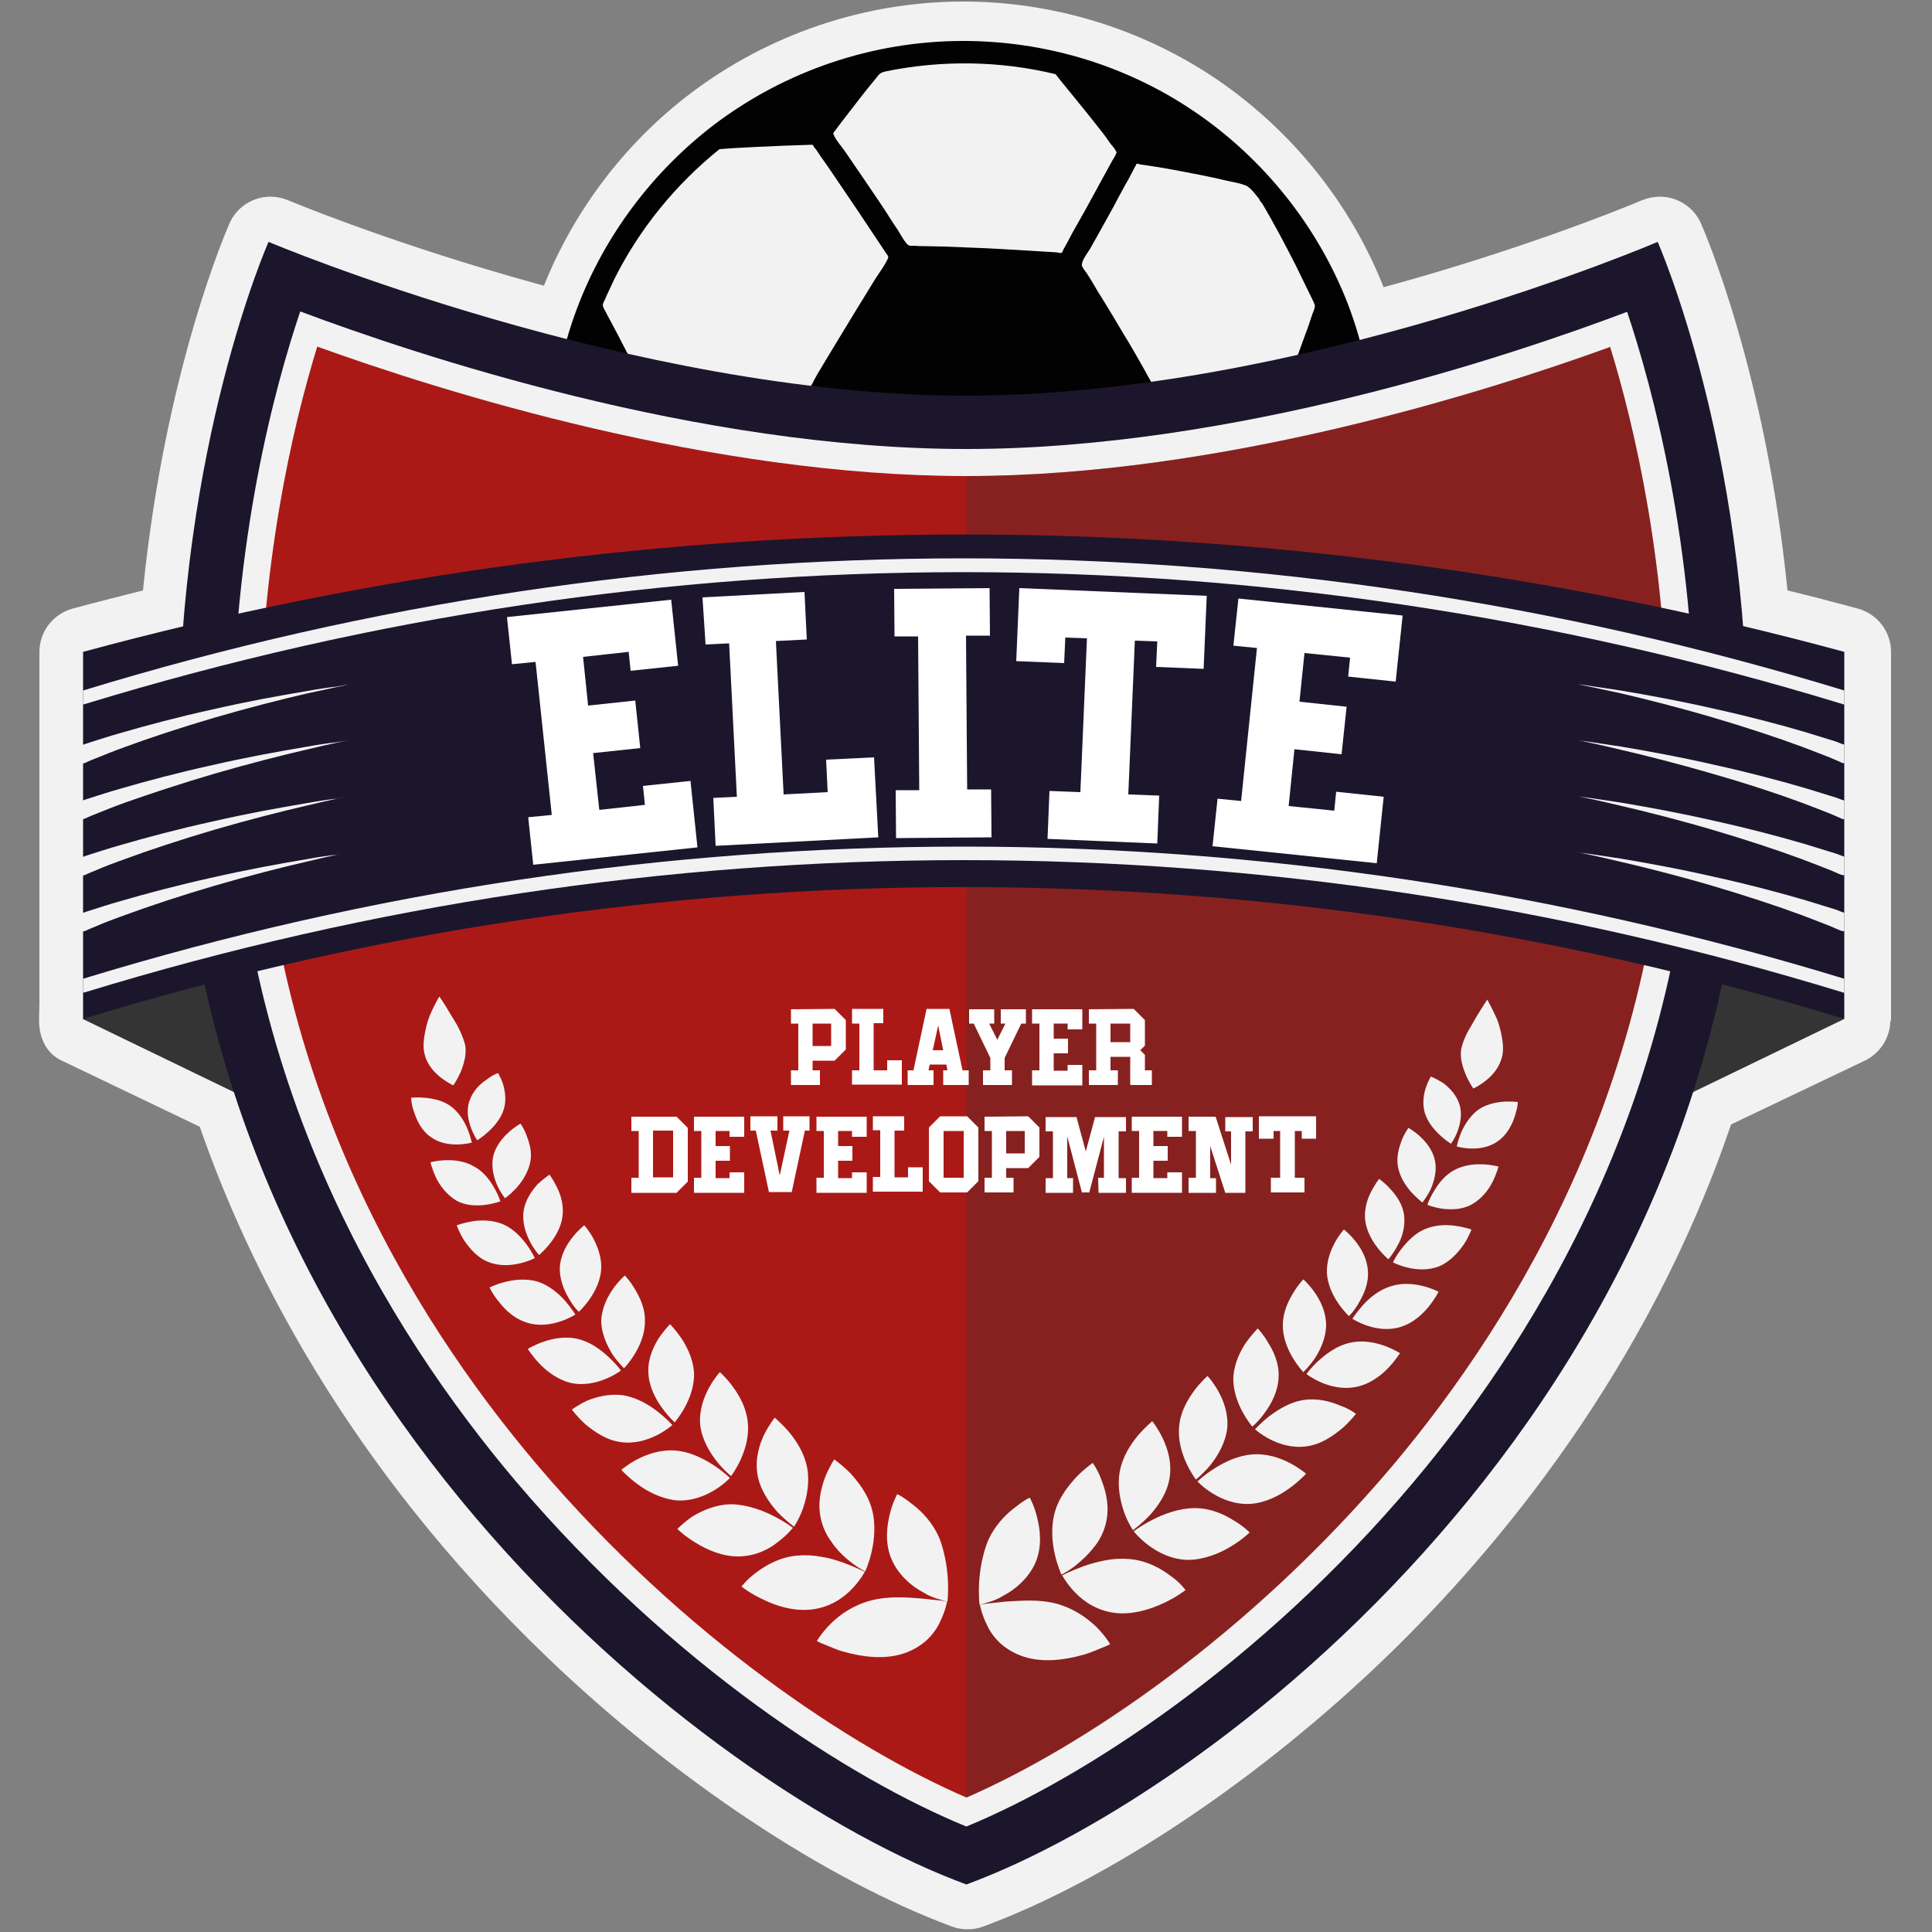 <?xml version="1.0" encoding="utf-8"?>
<!-- Generator: Adobe Illustrator 26.0.3, SVG Export Plug-In . SVG Version: 6.00 Build 0)  -->
<svg version="1.1" id="Layer_1" xmlns="http://www.w3.org/2000/svg" xmlns:xlink="http://www.w3.org/1999/xlink" x="0px" y="0px"
	 viewBox="0 0 500 500" style="enable-background:new 0 0 500 500;" xml:space="preserve">
<rect x="0" y="0" width="500" height="500" fill="#808080" stroke="none"/>
<style type="text/css">
	.st0{fill:#F2F2F2;}
	.st1{fill:#020203;}
	.st2{fill:#343434;}
	.st3{fill:#1C162C;}
	.st4{fill:#AB1917;}
	.st5{opacity:0.3;}
	.st6{fill:#FFFFFF;}
</style>
<g>
	<g id="BG_4_">
		<g>
			<path class="st0" d="M489.4,263.6v-94.9c0-5.2-3.5-9.8-8.6-11.2c-5.9-1.6-12-3.2-18.2-4.7c-5.7-56.9-21.7-93.4-22.4-95
				c-1.9-4.3-6.2-6.9-10.6-6.9c-1.5,0-3.1,0.3-4.6,0.9c-0.9,0.4-91.7,38.9-174.5,38.9c-83,0-175.1-38.5-176-38.9
				c-1.5-0.6-3-0.9-4.5-0.9c-4.5,0-8.7,2.6-10.6,6.9c-0.7,1.6-16.7,38.1-22.4,95c-6.2,1.6-12.3,3.1-18.2,4.7
				c-5.1,1.4-8.6,6-8.6,11.2v90.6c0,1.5-0.1,3.2-0.1,5c0.1,4.3,1.8,8.2,5.7,10.1l35.9,17.2c12.5,36,38,87.5,89.8,137.2
				c33,31.7,72.2,57.7,104.9,69.8c1.3,0.5,2.7,0.7,4,0.7c1.4,0,2.7-0.2,4-0.7c32.6-12,71.7-38.2,104.6-70
				c28.9-28,67.5-74.4,89-137.6l34.6-16.5c3.9-1.9,6.5-5.8,6.6-10.1C489.4,264.1,489.4,263.9,489.4,263.6z"/>
		</g>
		<g>
			<path class="st0" d="M363.8,93.4c-1.3-6.3-3.1-12.5-5.5-18.5c1.3,3.4,2.8,7.1,0,0c-2.2-5.7-1.2-3,0,0
				c-8.6-22.1-24-41.2-43.6-54.5c-19.4-13.1-42.5-20.1-65.9-20c-25.2,0.1-49.9,8.5-70,23.7c-17.6,13.3-31.2,31.6-39,52.3
				c-8.9,23.7-9.8,50.2-2.5,74.4c6.8,22.6,20.4,42.8,38.8,57.6c17.5,14.1,38.9,22.9,61.3,25.1c23.8,2.4,48.1-2.6,69-14.3
				c20.2-11.4,36.9-28.7,47.3-49.4C365.6,146.4,369.1,119.1,363.8,93.4z"/>
		</g>
	</g>
	<g id="TEMPLATE_2_">
		<g>
			<g>
				<path class="st0" d="M353.8,95.5c-1.2-5.8-2.9-11.4-5-16.9c1.2,3.1,2.5,6.5,0,0c-2-5.2-1.1-2.8,0,0C341,58.5,326.9,41,309,28.9
					c-17.7-12-38.8-18.3-60.2-18.2c-23,0.1-45.5,7.7-63.9,21.6c-16,12.2-28.5,28.8-35.6,47.7c-8.1,21.6-8.9,45.8-2.3,67.9
					c6.2,20.6,18.7,39.1,35.4,52.6c16,12.8,35.5,20.9,55.9,22.9c21.7,2.2,43.9-2.3,62.9-13c18.4-10.4,33.6-26.2,43.2-45
					C355.4,143.9,358.6,119,353.8,95.5z"/>
			</g>
			<g>
				<path class="st1" d="M348.8,78.6C341,58.5,326.9,40.9,309,28.8c-17.7-12-38.8-18.3-60.2-18.2c-23,0.1-45.5,7.7-63.9,21.6
					c-16,12.2-28.5,28.8-35.6,47.7c-8.1,21.6-8.9,45.8-2.3,67.9c6.2,20.6,18.7,39.1,35.4,52.6c16,12.8,35.5,20.9,55.9,22.9
					c21.7,2.2,43.9-2.3,62.9-13c18.4-10.4,33.6-26.2,43.2-45c10.8-21.4,14-46.3,9.2-69.8C352.6,89.8,350.9,84.1,348.8,78.6
					C344.5,67.6,353.6,90.9,348.8,78.6z M268.7,216.3c-5.2,0.3-10.3,0.6-15.5,0.8c-5.4,0.2-11.1,0.9-16.5,0.2
					c-0.5-0.1-1.1-0.1-1.7-0.2c-0.7-0.2-0.8-0.5-1.2-1.1c-0.7-1.2-1.5-2.4-2.2-3.6c-1.5-2.4-2.9-4.8-4.4-7.1
					c-2.9-4.7-5.8-9.5-8.7-14.3c-1.3-2.2-3.2-4.6-4.2-7c-0.3-0.7-0.2-0.8,0.2-1.4c0.3-0.5,0.6-1.1,1-1.6c0.7-1.2,1.4-2.4,2.1-3.6
					c2.8-4.8,5.6-9.5,8.3-14.3c2.2-3.8,4.4-7.6,6.6-11.4c0.6-1,1.1-2,1.7-3c0.3-0.5,0.8-2,1.3-2.3s2.1,0,2.7,0c2.2,0,4.5,0,6.7,0
					c5.5,0,10.9,0,16.4,0c2.6,0,5.2,0,7.9,0c2.4,0,5-0.3,7.3,0c0.2,0,0.5-0.1,0.6,0c0.3,0.2,0.7,1.3,0.9,1.6c0.3,0.6,0.7,1.3,1,1.9
					c1.3,2.4,2.6,4.8,3.9,7.3c2.5,4.7,4.9,9.4,7.3,14.1c1.3,2.5,2.5,4.9,3.7,7.4c0.3,0.5,0.5,1.1,0.8,1.6c0.4,0.9,0.3,1.1-0.2,1.9
					c-0.7,1.3-1.4,2.5-2.1,3.8c-5.2,9.2-10.6,18.3-16.2,27.3c-0.4,0.7-0.7,1.2-1.4,1.5c-0.6,0.2-1.2,0.3-1.8,0.5
					C271.6,215.7,270.1,216,268.7,216.3C267.9,216.4,271,215.9,268.7,216.3z M153.7,133.3c4.1-7.8,8.3-15.5,12.7-23.2
					c0.4-0.6,0.9-2.3,1.5-2.6c0.6-0.3,2.4-0.1,3.1-0.1c2.2-0.1,4.4-0.2,6.7-0.2c4.4-0.2,8.9-0.3,13.3-0.4c4.2-0.1,8.4-0.2,12.6-0.2
					c1.1,0,2.1,0,3.2,0c0.4,0,0.8,0,1.2,0c0.9,0,0.9-0.1,1.5,0.5s1.1,1.8,1.5,2.6c0.6,1,1.1,2,1.7,2.9c4.3,7.4,8.6,14.8,12.9,22.3
					c1.1,1.9,2.2,3.7,3.2,5.6c0.5,0.8,1.1,1.7,1.5,2.6c0.4,1,0.3,0.2,0.1,0.9c-0.5,1.6-1.9,3.4-2.8,4.9c-4,6.9-8,13.8-12,20.8
					c-1,1.8-2.1,3.6-3.1,5.4c-0.5,0.9-1.1,1.9-1.6,2.8c-0.4,0.7-1,2.5-1.7,2.9c-0.6,0.4-2.4,0-3.1,0c-1,0-2,0-3,0
					c-2.1,0-4.3-0.1-6.4-0.1c-8.4-0.2-16.8-0.4-25.2-0.7c-0.8,0-1,0.1-1.5-0.5c-0.8-0.7-1.4-1.8-2-2.7c-1.3-1.8-2.6-3.6-3.7-5.5
					c-2.4-3.8-4.5-7.7-6.3-11.7c-1.9-4-3.4-8.2-4.7-12.4c-0.7-2.1-1.2-4.2-1.7-6.4c-0.1-0.4-0.4-1.2-0.4-1.6c0.1-0.6,0.7-1.4,1-2
					C152.4,135.8,153.1,134.5,153.7,133.3z M326.2,51.9c3.3,5.5,6.3,11.2,9.2,16.9c1.4,2.8,2.7,5.6,4.1,8.4c0.3,0.7,0.8,1.5,0.8,2.1
					c-0.1,0.8-0.6,1.7-0.8,2.4c-0.5,1.5-1,3.1-1.6,4.6c-2.2,6.1-4.4,12.2-6.8,18.3c-0.4,0.9-0.2,1-1.1,1c-0.7,0-1.4-0.2-2.1-0.2
					c-1-0.1-2-0.2-2.9-0.3c-2.5-0.3-5.1-0.5-7.6-0.7c-5.3-0.5-10.6-0.9-15.9-1.2c-0.1,0-1.1,0-1.2-0.1c-0.3-0.2-0.6-1.1-0.8-1.4
					c-0.4-0.7-0.8-1.5-1.2-2.2c-0.8-1.4-1.6-2.8-2.4-4.3c-1.7-3-3.4-6-5.2-8.9c-1.7-2.9-3.5-5.9-5.3-8.8c-0.9-1.4-1.8-2.9-2.6-4.3
					c-0.4-0.7-0.9-1.4-1.3-2.1s-1.3-1.6-1.5-2.4c-0.2-1.1,1.5-3.3,2.1-4.3c0.9-1.6,1.8-3.2,2.7-4.8c1.6-2.9,3.2-5.7,4.7-8.6
					c0.9-1.6,1.7-3.2,2.6-4.7c0.4-0.8,0.8-1.5,1.2-2.3c0.1-0.2,0.4-0.8,0.6-1.1c0.1-0.5,0.4-0.7,0.9-0.4c0.2,0,0.4,0.1,0.6,0.1
					c3.6,0.5,7.1,1.1,10.7,1.8c3.7,0.7,7.4,1.4,11.1,2.3c1.6,0.4,3.4,0.6,4.9,1.2C323.6,48.3,325.1,50.6,326.2,51.9
					C327.4,53.9,325,50.5,326.2,51.9z M341.1,150.4c-2.3,6-4.7,11.9-7.2,17.8c-0.6,1.5-1.3,2.9-1.9,4.4c-0.3,0.7-0.6,1.4-0.9,2.1
					c-0.4,1-0.6,0.9-1.6,1.1c-3.3,0.4-6.5,0.7-9.8,1c-3.5,0.3-7,0.6-10.5,0.9c-1.7,0.1-3.5,0.3-5.2,0.4c-0.8,0.1-1.6,0.1-2.4,0.2
					c0,0-1.1,0.2-1.2,0.1c-0.2-0.2-0.7-1.4-0.8-1.7c-3.2-6.4-6.5-12.8-9.8-19.1c-1.7-3.2-3.3-6.3-5-9.4c-0.6-1.2-2.5-3.5-2.2-4.7
					c0.1-0.8,1-1.8,1.3-2.5c0.5-0.9,1-1.9,1.5-2.8c3.4-6.4,6.7-12.8,10-19.2c0.8-1.6,1.6-3.2,2.4-4.8c0.7-1.5,1.4-3.3,2.3-4.7
					c0.5-0.7,0.9-0.5,1.8-0.4c0.8,0.1,1.6,0.1,2.4,0.2c1.6,0.1,3.2,0.2,4.7,0.4c5.9,0.5,11.9,1,17.8,1.6c1,0.1,2,0.2,2.9,0.3
					c1.2,0.1,1.2,0.7,1.7,1.8c0.8,1.8,1.6,3.6,2.4,5.4c1.4,3.3,2.8,6.5,4.1,9.8c1.4,3.5,2.8,7,4.1,10.6c0.3,0.9,0.7,1.9,1,2.8
					c0.4,1.2,0.7,1.6,0.2,2.8C342.5,146.6,341.8,148.5,341.1,150.4C340.1,152.9,341.4,149.6,341.1,150.4z M284.6,33.4
					c1,1.2,1.9,2.5,2.8,3.8c0.4,0.5,1,1.1,1.3,1.7c0.4,0.9,0.3,0.3,0.1,1c-0.2,0.5-0.6,1.1-0.9,1.6c-1.5,2.8-3.1,5.6-4.6,8.4
					c-1.5,2.8-3,5.5-4.6,8.3c-0.8,1.4-1.6,2.8-2.3,4.2c-0.4,0.7-0.7,1.3-1.1,2c-0.1,0.2-0.4,0.9-0.5,1c-0.3,0.2-1.2-0.1-1.5-0.1
					c-6.4-0.4-12.8-0.8-19.2-1.1c-3.3-0.1-6.6-0.3-9.9-0.4c-1.7,0-3.3-0.1-5-0.1c-0.8,0-1.6,0-2.4-0.1c-0.9,0-1.5,0.2-2.1-0.5
					c-1-1.1-1.7-2.6-2.5-3.8c-0.9-1.3-1.8-2.7-2.6-4c-1.8-2.8-3.7-5.5-5.5-8.2c-1.8-2.6-3.6-5.3-5.4-7.9c-0.9-1.3-2.1-2.6-2.8-4
					c-0.4-0.8-0.3-0.7,0.3-1.5c0.5-0.7,1-1.3,1.5-2c1.7-2.2,3.4-4.4,5.1-6.6c0.9-1.2,1.9-2.4,2.8-3.5c0.4-0.5,0.9-1.1,1.3-1.6
					c0.7-0.9,1-1.2,2.2-1.5c14.5-3,29.7-2.8,44.1,0.7C273.7,20,280.9,28.6,284.6,33.4z M209,37.5c0.3,0,1.1-0.1,1.3,0
					s0.3,0.4,0.4,0.6c0.6,0.6,1.2,1.7,1.7,2.4c1,1.4,2,2.8,3,4.3c2.1,3.1,4.2,6.2,6.3,9.3s4.1,6.2,6.2,9.3c0.5,0.7,0.9,1.4,1.4,2.1
					c0.6,0.9,0.8,0.9,0.3,1.8c-0.8,1.6-1.9,3.1-2.9,4.6c-3.9,6.3-7.8,12.7-11.6,19c-0.9,1.5-1.8,3-2.7,4.5c-0.5,0.8-1,1.6-1.4,2.4
					c-0.5,0.8-0.9,2-1.6,2.7c-0.4,0.4-0.3,0.4-1.1,0.4s-1.7,0-2.5,0c-1.9,0-3.8,0-5.8,0.1c-7.3,0.1-14.6,0.3-21.9,0.5
					c-1.9,0.1-3.7,0.1-5.6,0.2c-0.8,0-1.6,0.1-2.5,0.1c-0.5,0-1,0.1-1.4,0.1c-0.7-0.1-0.7,0-1.1-0.8c-1.8-3.3-3.5-6.6-5.3-10
					c-1.7-3.3-3.4-6.6-5.2-9.9c-0.3-0.7-1-1.6-1-2.3c0.1-0.7,0.7-1.5,0.9-2.2c0.7-1.5,1.4-3,2.1-4.5c6.5-13,15.9-24.5,27.2-33.6
					C189.3,38.3,201.4,37.7,209,37.5z"/>
			</g>
		</g>
		<g>
			<g>
				<g>
					<polygon class="st2" points="21.4,263.7 73.9,289.1 68.1,238.1 					"/>
				</g>
				<g>
					<polygon class="st2" points="477.3,263.7 424.8,289.1 430.6,238.1 					"/>
				</g>
				<g>
					<g>
						<path class="st3" d="M250.1,487.7C183.2,463.1,46.2,357.6,46.2,192.1c0-77.1,23.3-129.5,23.3-129.5s94.2,39.8,180.5,39.8
							s179-39.8,179-39.8s23.3,52.5,23.3,129.5C452.4,357.6,316.9,463.1,250.1,487.7z"/>
					</g>
					<g>
						<path class="st0" d="M250.1,472.7c-29.9-12.2-76.3-41.9-116.4-89.1C100.2,344.1,60.2,278.8,60.2,192
							c0-51.9,11-92.1,17.5-111.4c29.6,11.1,102.8,35.6,172.4,35.6c69.4,0,141.6-24.4,171-35.5c6.5,19.4,17.5,59.8,17.5,111.3
							c0,86.9-39.6,152.2-72.9,191.7C325.9,430.9,279.8,460.5,250.1,472.7z"/>
					</g>
					<g>
						<g>
							<path class="st4" d="M250.1,465.2c-29.4-12.7-73.2-41.5-111-86c-32.8-38.6-71.9-102.4-71.9-187.1c0-45.3,8.5-81.6,14.9-102.4
								c32.7,11.8,102,33.5,168,33.5c65.8,0,134.3-21.7,166.6-33.4c6.4,20.8,14.9,57.2,14.9,102.3c0,84.8-38.7,148.6-71.2,187.2
								C322.8,423.7,279.3,452.5,250.1,465.2z"/>
						</g>
						<g class="st5">
							<path class="st2" d="M250.1,123.2c65.8,0,134.3-21.7,166.6-33.4c6.4,20.8,14.9,57.2,14.9,102.3c0,84.8-38.7,148.6-71.2,187.2
								c-37.5,44.5-81,73.3-110.3,85.9L250.1,123.2z"/>
						</g>
					</g>
				</g>
				<g>
					<g>
						<path class="st3" d="M477.3,168.7v95c-148.5-45.5-307.3-45.5-455.8,0v-95C170.7,128.2,328,128.2,477.3,168.7z"/>
					</g>
					<g>
						<g>
							<path class="st0" d="M477.3,253.3v3.6c-0.2,0-0.3,0-0.5-0.1c-148.8-45.6-306-45.6-454.8,0c-0.2,0-0.3,0.1-0.5,0.1v-3.6
								C170.5,207.7,328.1,207.7,477.3,253.3z"/>
						</g>
					</g>
					<g>
						<g>
							<path class="st0" d="M477.3,178.7v3.6c-0.2,0-0.3,0-0.5-0.1c-148.8-45.5-306-45.5-454.8,0c-0.2,0-0.3,0.1-0.5,0.1v-3.6
								C170.5,133.1,328.1,133.1,477.3,178.7z"/>
						</g>
					</g>
					<g>
						<g>
							<path class="st0" d="M477.3,192.7v4.8c-0.2,0-0.4,0-0.7-0.1c0,0-0.1,0-0.1-0.1l0,0c0,0-1-0.4-2.8-1.2
								c-1.8-0.7-4.3-1.7-7.5-2.9c-6.2-2.3-14.7-5.1-23.2-7.6s-17.2-4.7-23.7-6.2c-3.3-0.7-6-1.3-7.9-1.7s-3-0.6-3-0.6
								s1.1,0.1,3,0.4c1.9,0.3,4.7,0.7,8,1.2c6.6,1.1,15.4,2.7,24.1,4.7c8.7,1.9,17.4,4.2,23.8,6.1c3.2,1,5.9,1.8,7.8,2.4
								C476.1,192.3,476.8,192.6,477.3,192.7z"/>
						</g>
						<g>
							<path class="st0" d="M477.3,207.2v4.8c-0.2,0-0.4,0-0.7-0.1c0,0-0.1,0-0.1-0.1l0,0c0,0-1-0.4-2.8-1.2
								c-1.8-0.7-4.3-1.7-7.5-2.9c-6.2-2.3-14.7-5.1-23.2-7.5c-8.5-2.5-17.2-4.7-23.7-6.2c-3.3-0.8-6-1.4-7.9-1.8
								c-1.9-0.4-3-0.6-3-0.6s1.1,0.2,3,0.4c1.9,0.3,4.7,0.7,8,1.2c6.6,1.1,15.4,2.7,24.1,4.7c8.7,1.9,17.4,4.2,23.8,6.1
								c3.2,1,5.9,1.8,7.8,2.4C476.1,206.8,476.8,207,477.3,207.2z"/>
						</g>
						<g>
							<path class="st0" d="M477.3,221.7v4.8c-0.2,0-0.4,0-0.7-0.1h-0.1l0,0c0,0-1-0.4-2.8-1.2c-1.8-0.7-4.3-1.7-7.5-2.9
								c-6.2-2.3-14.7-5.1-23.2-7.6s-17.2-4.7-23.7-6.2c-3.3-0.8-6-1.4-7.9-1.8c-1.9-0.4-3-0.6-3-0.6s1.1,0.2,3,0.4
								c1.9,0.3,4.7,0.7,8,1.2c6.6,1.1,15.4,2.7,24.1,4.7c8.7,1.9,17.4,4.2,23.8,6.1c3.2,1,5.9,1.8,7.8,2.4
								C476.1,221.3,476.8,221.5,477.3,221.7z"/>
						</g>
						<g>
							<path class="st0" d="M477.3,236.2v4.8c-0.2,0-0.4,0-0.7-0.1h-0.1l0,0c0,0-1-0.4-2.8-1.2c-1.8-0.7-4.3-1.7-7.5-2.9
								c-6.2-2.3-14.7-5.1-23.2-7.6s-17.2-4.7-23.7-6.2c-3.3-0.8-6-1.4-7.9-1.8c-1.9-0.4-3-0.6-3-0.6s1.1,0.2,3,0.4
								c1.9,0.3,4.7,0.7,8,1.2c6.6,1.1,15.4,2.7,24.1,4.7c8.7,1.9,17.4,4.2,23.8,6.1c3.2,1,5.9,1.8,7.8,2.4
								C476.1,235.8,476.8,236.1,477.3,236.2z"/>
						</g>
					</g>
					<g>
						<g>
							<path class="st0" d="M90.2,177.2c0,0-1.1,0.2-3,0.6c-1.9,0.4-4.6,1-7.9,1.7c-6.5,1.5-15.1,3.7-23.7,6.2
								c-8.5,2.5-17,5.3-23.2,7.6c-3.1,1.1-5.7,2.2-7.5,2.9s-2.8,1.2-2.8,1.2l0,0c-0.3,0.1-0.5,0.2-0.8,0.2v-4.8
								c0.5-0.2,1.2-0.4,2.1-0.7c1.9-0.6,4.6-1.5,7.8-2.4c6.5-1.9,15.1-4.2,23.8-6.1c8.7-2,17.5-3.6,24.1-4.7c3.3-0.6,6-1,8-1.2
								C89.1,177.3,90.2,177.2,90.2,177.2z"/>
						</g>
						<g>
							<path class="st0" d="M90.2,191.6c0,0-1.1,0.2-3,0.6s-4.6,1-7.9,1.8c-6.5,1.5-15.1,3.7-23.7,6.2c-8.5,2.5-17,5.3-23.2,7.5
								c-3.1,1.1-5.7,2.2-7.5,2.9s-2.8,1.2-2.8,1.2l0,0c-0.3,0.1-0.5,0.2-0.8,0.2v-4.8c0.5-0.2,1.2-0.4,2.1-0.7
								c1.9-0.6,4.6-1.5,7.8-2.4c6.5-1.9,15.1-4.2,23.8-6.1c8.7-2,17.5-3.6,24.1-4.7c3.3-0.6,6-1,8-1.2
								C89.1,191.8,90.2,191.6,90.2,191.6z"/>
						</g>
						<g>
							<path class="st0" d="M90.2,206.1c0,0-1.1,0.2-3,0.6c-1.9,0.4-4.6,1-7.9,1.8c-6.5,1.5-15.1,3.7-23.7,6.2
								c-8.5,2.5-17,5.3-23.2,7.6c-3.1,1.1-5.7,2.1-7.5,2.9c-1.8,0.7-2.8,1.2-2.8,1.2l0,0c-0.3,0.1-0.5,0.2-0.8,0.2v-4.8
								c0.5-0.2,1.2-0.4,2.1-0.7c1.9-0.6,4.6-1.5,7.8-2.4c6.5-1.9,15.1-4.2,23.8-6.1c8.7-2,17.5-3.6,24.1-4.7c3.3-0.6,6-1,8-1.2
								C89.1,206.3,90.2,206.1,90.2,206.1z"/>
						</g>
						<g>
							<path class="st0" d="M90.2,220.6c0,0-1.1,0.2-3,0.6s-4.6,1-7.9,1.8c-6.5,1.5-15.1,3.7-23.7,6.2c-8.5,2.5-17,5.3-23.2,7.6
								c-3.1,1.1-5.7,2.1-7.5,2.9c-1.8,0.7-2.8,1.2-2.8,1.2l0,0c-0.3,0.1-0.6,0.2-0.8,0.2v-4.8c0.5-0.2,1.2-0.4,2.1-0.7
								c1.9-0.6,4.6-1.5,7.8-2.4c6.5-1.9,15.1-4.2,23.8-6.1c8.7-2,17.5-3.6,24.1-4.7c3.3-0.6,6-1,8-1.2
								C89.1,220.8,90.2,220.6,90.2,220.6z"/>
						</g>
					</g>
				</g>
			</g>
			<g>
				<g>
					<g>
						<g>
							<path class="st0" d="M384.9,258.7c0,0-1.4,2.1-2.9,4.6c-0.7,1.3-1.6,2.7-2.3,4c-0.7,1.4-1.2,2.7-1.5,4c-0.5,2.5,0.4,5,1.2,7
								c0.9,2,1.9,3.4,1.9,3.4s1.6-0.7,3.3-2.1c1.8-1.4,3.6-3.6,4.2-6.4c0.3-1.4,0.2-3.1-0.1-4.7c-0.3-1.7-0.7-3.3-1.3-4.8
								C386.1,260.8,384.9,258.7,384.9,258.7z"/>
						</g>
					</g>
					<g>
						<g>
							<g>
								<path class="st0" d="M370.3,278.6c0,0-0.2,0.3-0.4,0.8c-0.3,0.5-0.6,1.2-0.9,2.1c-0.6,1.8-0.9,4.1-0.3,6.4
									c1.4,4.8,6.8,8.1,6.8,8.1s1-1.3,1.7-3.2c0.7-1.9,1.3-4.5,0.5-7s-2.6-4.3-4.2-5.5C371.8,279.2,370.3,278.6,370.3,278.6z"/>
							</g>
							<g>
								<path class="st0" d="M392.8,285.2c0,0,0,0.4-0.1,1.1s-0.4,1.6-0.7,2.7c-0.7,2.1-2,4.7-4.3,6.3c-4.5,3.3-10.7,1.4-10.7,1.4
									s0.3-1.5,1.1-3.5c0.8-1.9,2.2-4.2,4.2-5.8c2.1-1.6,4.7-2.1,6.9-2.3C391.3,285,392.8,285.2,392.8,285.2z"/>
							</g>
						</g>
						<g>
							<g>
								<path class="st0" d="M364.5,291.9c0,0-0.9,1.2-1.7,3.1c-0.7,1.9-1.5,4.3-1,7s2,4.9,3.5,6.6c1.5,1.6,2.8,2.6,2.8,2.6
									s1.1-1.3,2.1-3.3c0.9-2,1.7-4.7,1.2-7.4C370.3,295,364.5,291.9,364.5,291.9z"/>
							</g>
							<g>
								<path class="st0" d="M387.8,301.9c0,0-0.4,1.7-1.5,3.9c-1,2.1-2.9,4.5-5.4,5.9s-5.5,1.4-7.7,1.1s-3.8-1-3.8-1
									s0.5-1.6,1.7-3.5c1.1-1.9,2.8-4.2,5.3-5.5C381.4,300.1,387.8,301.9,387.8,301.9z"/>
							</g>
						</g>
						<g>
							<g>
								<path class="st0" d="M356.9,305.1c0,0-1,1.3-2,3.2c-1,1.9-1.9,4.6-1.6,7.4c0.6,5.7,6,10.2,6,10.2s1.2-1.3,2.3-3.4
									c1.2-2,2.1-4.9,1.8-7.8c-0.3-2.9-2-5.3-3.6-7C358.3,306,356.9,305.1,356.9,305.1z"/>
							</g>
							<g>
								<path class="st0" d="M380.8,318.2c0,0-0.6,1.8-2,3.9c-1.4,2-3.5,4.4-6.3,5.6c-5.8,2.3-12-1-12-1s0.7-1.6,2.2-3.5
									s3.5-4.1,6.3-5.2s5.7-1.1,8-0.7C379.2,317.6,380.8,318.2,380.8,318.2z"/>
							</g>
						</g>
						<g>
							<g>
								<path class="st0" d="M347.8,318.2c0,0-1.2,1.3-2.3,3.3c-1.1,2-2.2,4.8-2.1,7.9c0.3,6.2,5.7,11.2,5.7,11.2s1.4-1.3,2.6-3.5
									c1.3-2.2,2.6-5.1,2.3-8.3C353.6,322.6,347.8,318.2,347.8,318.2z"/>
							</g>
							<g>
								<path class="st0" d="M372.3,334.3c0,0-0.9,1.8-2.5,3.8c-1.7,2.1-4.1,4.3-7.3,5.3c-6.3,2-12.5-2.1-12.5-2.1s1-1.6,2.7-3.5
									s4.2-4,7.2-4.9C365.9,330.9,372.3,334.3,372.3,334.3z"/>
							</g>
						</g>
						<g>
							<g>
								<path class="st0" d="M337.3,331.1c0,0-1.3,1.3-2.6,3.5c-1.3,2.1-2.7,5-2.7,8.3c-0.1,6.6,5.3,12.2,5.3,12.2s1.5-1.4,3-3.6
									c1.5-2.3,2.9-5.4,2.9-8.7C343.1,336.1,337.3,331.1,337.3,331.1z"/>
							</g>
							<g>
								<path class="st0" d="M362.3,350.2c0,0-1.1,1.8-3,3.8s-4.8,4.2-8.2,4.9c-6.9,1.5-13-3.3-13-3.3s1.2-1.7,3.2-3.5
									s4.8-3.9,8.1-4.6C355.9,346,362.3,350.2,362.3,350.2z"/>
							</g>
						</g>
						<g>
							<g>
								<path class="st0" d="M325.5,343.8c0,0-1.4,1.4-3,3.6c-1.5,2.2-3,5.3-3.3,8.7c-0.4,7,4.9,13.1,4.9,13.1s1.7-1.4,3.3-3.7
									c1.7-2.3,3.4-5.6,3.5-9.1c0.2-3.5-1.3-6.7-2.7-8.9C326.9,345.2,325.5,343.8,325.5,343.8z"/>
							</g>
							<g>
								<path class="st0" d="M350.9,365.9c0,0-1.3,1.8-3.6,3.8c-2.3,1.9-5.4,4.1-9.1,4.6c-7.4,1.1-13.4-4.4-13.4-4.4
									s1.4-1.6,3.7-3.4c2.3-1.7,5.4-3.7,9-4.2s6.9,0.4,9.4,1.5C349.3,364.6,350.9,365.9,350.9,365.9z"/>
							</g>
						</g>
						<g>
							<g>
								<path class="st0" d="M312.5,356.1c0,0-1.6,1.4-3.3,3.6c-1.7,2.3-3.6,5.4-4,9.1c-0.9,7.4,4.3,14.1,4.3,14.1s1.8-1.4,3.8-3.8
									c1.9-2.4,3.9-5.8,4.3-9.5C318.3,362.2,312.5,356.1,312.5,356.1z"/>
							</g>
							<g>
								<path class="st0" d="M338,381.4c0,0-1.6,1.8-4.2,3.7c-2.6,1.9-6.2,3.8-10.1,4.1c-8,0.5-13.8-5.8-13.8-5.8s1.6-1.6,4.3-3.3
									c2.6-1.7,6.1-3.4,9.9-3.7C331.7,375.8,338,381.4,338,381.4z"/>
							</g>
						</g>
						<g>
							<g>
								<path class="st0" d="M298.2,367.8c0,0-1.7,1.4-3.7,3.7c-1.9,2.3-4,5.5-4.7,9.3s0.1,7.6,1.1,10.5c1,2.8,2.3,4.7,2.3,4.7
									s2-1.4,4.3-3.8c2.2-2.4,4.6-5.8,5.2-9.8c0.6-3.9-0.5-7.5-1.8-10.2S298.2,367.8,298.2,367.8z"/>
							</g>
							<g>
								<path class="st0" d="M323.4,396.6c0,0-1.8,1.8-4.8,3.6c-2.9,1.8-7.1,3.5-11.2,3.5c-4.3-0.1-7.8-2-10.2-3.8
									c-2.4-1.8-3.8-3.6-3.8-3.6s1.9-1.5,4.9-3c2.9-1.5,6.9-3,10.9-3c4.1,0,7.6,1.6,10.1,3.2C321.9,395,323.4,396.6,323.4,396.6z"
									/>
							</g>
						</g>
						<g>
							<g>
								<path class="st0" d="M282.8,378.6c0,0-1.9,1.3-4.1,3.5c-2.1,2.3-4.6,5.3-5.7,9.2c-1.1,3.9-0.7,8,0,11
									c0.7,3.1,1.7,5.2,1.7,5.2s2.4-1.1,5-3.5c1.3-1.1,2.7-2.6,3.9-4.2c1.2-1.6,2.1-3.5,2.6-5.6c1-4.1,0.1-7.9-1-10.8
									C284.2,380.5,282.8,378.6,282.8,378.6z"/>
							</g>
							<g>
								<path class="st0" d="M306.8,411.5c0,0-2.2,1.8-5.7,3.4c-3.4,1.6-8.1,3.1-12.7,2.5s-8-3-10.2-5.3s-3.3-4.4-3.3-4.4
									s2.3-1.2,5.6-2.4c1.7-0.6,3.6-1.1,5.6-1.5c2.1-0.4,4.2-0.5,6.4-0.3c4.3,0.4,7.9,2.4,10.4,4.3
									C305.5,409.6,306.8,411.5,306.8,411.5z"/>
							</g>
						</g>
						<g>
							<g>
								<path class="st0" d="M266.5,387.6c0,0-0.5,0.2-1.3,0.7s-1.9,1.3-3,2.2c-2.3,1.8-4.8,4.5-6.4,8c-0.8,1.8-1.3,3.8-1.7,5.6
									c-0.4,1.9-0.6,3.8-0.7,5.4c-0.2,3.3,0.1,5.8,0.1,5.8s0.7-0.1,1.8-0.5c1.1-0.3,2.7-0.8,4.3-1.8c3.3-1.7,6.9-4.9,8.5-8.9
									s1.1-8.3,0.3-11.4C267.7,389.7,266.5,387.6,266.5,387.6z"/>
							</g>
							<g>
								<path class="st0" d="M287.3,425.5c0,0-0.7,0.4-2,0.9s-2.9,1.3-5.1,1.9c-4.3,1.2-10,2.1-15.1,0.5c-2.5-0.8-4.5-2-6.2-3.5
									c-1.6-1.5-2.7-3.1-3.4-4.6c-1.5-3-1.9-5.4-1.9-5.4s0.7-0.1,1.8-0.3c1.2-0.1,2.8-0.3,4.7-0.5c3.8-0.2,8.6-0.7,13.2,0.5
									c4.5,1.2,8,3.7,10.4,6C286.1,423.4,287.3,425.5,287.3,425.5z"/>
							</g>
						</g>
					</g>
				</g>
				<g>
					<g>
						<g>
							<path class="st0" d="M113.7,257.9c0,0-1.3,2.1-2.5,5c-0.6,1.5-1,3.1-1.3,4.8c-0.3,1.7-0.4,3.4-0.1,4.7c0.5,2.8,2.4,5,4.2,6.4
								c1.8,1.4,3.3,2.1,3.3,2.1s1-1.4,1.9-3.4c0.8-2,1.6-4.5,1.2-7c-0.3-1.2-0.8-2.6-1.5-4c-0.6-1.4-1.6-2.8-2.3-4
								C115.2,260,113.7,257.9,113.7,257.9z"/>
						</g>
					</g>
					<g>
						<g>
							<g>
								<path class="st0" d="M106.4,284.1c0,0,0,0.4,0.1,1.1s0.3,1.6,0.7,2.7c0.7,2.1,1.9,4.7,4.2,6.3c4.4,3.3,10.7,1.5,10.7,1.5
									s-0.3-1.5-1.1-3.5c-0.8-1.9-2.1-4.2-4.2-5.8c-2.1-1.6-4.7-2.1-6.8-2.3C107.9,283.9,106.4,284.1,106.4,284.1z"/>
							</g>
							<g>
								<path class="st0" d="M128.9,277.7c0,0,0.2,0.3,0.4,0.8c0.3,0.5,0.6,1.2,0.9,2.1c0.5,1.8,0.9,4.1,0.2,6.4
									c-1.4,4.8-6.9,8.1-6.9,8.1s-0.9-1.3-1.6-3.2c-0.7-1.9-1.3-4.5-0.4-7c0.8-2.4,2.6-4.3,4.3-5.4
									C127.4,278.2,128.9,277.7,128.9,277.7z"/>
							</g>
						</g>
						<g>
							<g>
								<path class="st0" d="M111.4,300.8c0,0,0.4,1.7,1.4,3.9c1,2.1,2.8,4.5,5.3,6c2.5,1.4,5.4,1.4,7.6,1.1s3.8-0.9,3.8-0.9
									s-0.5-1.6-1.6-3.5s-2.7-4.2-5.2-5.5C117.8,299,111.4,300.8,111.4,300.8z"/>
							</g>
							<g>
								<path class="st0" d="M134.7,290.8c0,0,0.9,1.2,1.6,3.1c0.7,1.9,1.5,4.3,0.9,7s-2.1,4.9-3.6,6.6c-1.5,1.6-2.9,2.6-2.9,2.6
									s-1.1-1.3-2-3.3c-0.9-2-1.6-4.7-1.1-7.4C128.8,294,134.7,290.8,134.7,290.8z"/>
							</g>
						</g>
						<g>
							<g>
								<path class="st0" d="M118.2,317.1c0,0,0.6,1.8,1.9,3.9c1.4,2,3.4,4.5,6.3,5.6c5.7,2.3,12-1,12-1s-0.7-1.6-2.1-3.5
									c-1.4-1.9-3.4-4.1-6.2-5.3c-2.8-1.1-5.7-1.1-8-0.7C119.8,316.5,118.2,317.1,118.2,317.1z"/>
							</g>
							<g>
								<path class="st0" d="M142.2,304c0,0,1,1.3,1.9,3.2c1,1.9,1.8,4.6,1.5,7.4c-0.6,5.7-6.1,10.2-6.1,10.2s-1.2-1.3-2.3-3.4
									s-2.1-4.9-1.7-7.9c0.4-2.9,2.1-5.3,3.6-7C140.7,305,142.2,304,142.2,304z"/>
							</g>
						</g>
						<g>
							<g>
								<path class="st0" d="M126.7,333.2c0,0,0.8,1.8,2.5,3.8c1.6,2.1,4.1,4.4,7.2,5.3c6.2,2,12.5-2.1,12.5-2.1s-1-1.6-2.6-3.5
									c-1.7-1.9-4.1-4-7.1-5C133.1,329.9,126.7,333.2,126.7,333.2z"/>
							</g>
							<g>
								<path class="st0" d="M151.2,317.1c0,0,1.2,1.3,2.3,3.3c1.1,2.1,2.2,4.8,2.1,7.9c-0.3,6.2-5.8,11.2-5.8,11.2
									s-1.4-1.3-2.6-3.5c-1.3-2.2-2.5-5.1-2.3-8.3C145.4,321.6,151.2,317.1,151.2,317.1z"/>
							</g>
						</g>
						<g>
							<g>
								<path class="st0" d="M136.6,349.1c0,0,1.1,1.8,3,3.8s4.8,4.2,8.1,5c6.8,1.5,13-3.2,13-3.2s-1.2-1.7-3.2-3.5
									c-2-1.9-4.7-3.9-8-4.7C143.1,345,136.6,349.1,136.6,349.1z"/>
							</g>
							<g>
								<path class="st0" d="M161.7,330.1c0,0,1.3,1.3,2.6,3.5s2.7,5,2.6,8.3c0.1,6.6-5.4,12.2-5.4,12.2s-1.5-1.4-3-3.6
									c-1.4-2.3-2.9-5.4-2.9-8.7C155.9,335,161.7,330.1,161.7,330.1z"/>
							</g>
						</g>
						<g>
							<g>
								<path class="st0" d="M148,364.8c0,0,1.3,1.8,3.5,3.8c2.3,1.9,5.4,4.1,9.1,4.6c7.3,1.1,13.4-4.4,13.4-4.4s-1.4-1.6-3.7-3.4
									s-5.4-3.7-9-4.3c-3.6-0.5-6.9,0.4-9.4,1.4C149.6,363.6,148,364.8,148,364.8z"/>
							</g>
							<g>
								<path class="st0" d="M173.4,342.7c0,0,1.4,1.4,2.9,3.6s3,5.3,3.3,8.7c0.4,7-5,13.1-5,13.1s-1.6-1.4-3.3-3.8
									c-1.7-2.3-3.4-5.6-3.5-9.1c-0.2-3.5,1.3-6.7,2.7-8.9C172,344.1,173.4,342.7,173.4,342.7z"/>
							</g>
						</g>
						<g>
							<g>
								<path class="st0" d="M160.8,380.4c0,0,1.6,1.8,4.2,3.7c2.5,1.9,6.2,3.8,10.1,4.2c8,0.5,13.8-5.8,13.8-5.8s-1.6-1.6-4.2-3.3
									c-2.6-1.7-6.1-3.5-9.9-3.8C167.1,374.8,160.8,380.4,160.8,380.4z"/>
							</g>
							<g>
								<path class="st0" d="M186.3,355.1c0,0,1.6,1.4,3.3,3.7c1.7,2.3,3.5,5.4,3.9,9.1c0.9,7.4-4.3,14.1-4.3,14.1s-1.8-1.4-3.7-3.8
									s-3.9-5.8-4.3-9.5C180.6,361.2,186.3,355.1,186.3,355.1z"/>
							</g>
						</g>
						<g>
							<g>
								<path class="st0" d="M175.3,395.7c0,0,1.8,1.8,4.8,3.6c2.9,1.8,7,3.6,11.2,3.5c4.3-0.1,7.8-1.9,10.1-3.8
									c2.4-1.8,3.8-3.6,3.8-3.6s-1.9-1.5-4.9-3c-2.9-1.5-6.9-3-10.9-3.1c-4,0-7.6,1.6-10.1,3.1
									C176.8,394.1,175.3,395.7,175.3,395.7z"/>
							</g>
							<g>
								<path class="st0" d="M200.5,366.9c0,0,1.7,1.4,3.7,3.7c1.9,2.3,4,5.5,4.7,9.3s-0.1,7.6-1.1,10.5c-1,2.8-2.3,4.7-2.3,4.7
									s-2-1.4-4.3-3.8c-2.2-2.5-4.6-5.9-5.2-9.9c-0.6-3.9,0.5-7.5,1.8-10.2C199.1,368.6,200.5,366.9,200.5,366.9z"/>
							</g>
						</g>
						<g>
							<g>
								<path class="st0" d="M191.9,410.6c0,0,2.2,1.8,5.7,3.4c3.4,1.7,8.1,3.1,12.7,2.5c4.6-0.6,8-3,10.2-5.3s3.3-4.4,3.3-4.4
									s-2.3-1.2-5.6-2.4c-1.7-0.6-3.6-1.2-5.6-1.5c-2.1-0.4-4.2-0.5-6.4-0.3c-4.3,0.4-7.9,2.4-10.4,4.3
									C193.3,408.7,191.9,410.6,191.9,410.6z"/>
							</g>
							<g>
								<path class="st0" d="M215.9,377.7c0,0,1.9,1.3,4.1,3.5c2.1,2.3,4.5,5.3,5.6,9.2c1.1,3.9,0.7,8,0,11.1s-1.7,5.2-1.7,5.2
									s-2.4-1.2-5-3.5c-1.3-1.1-2.7-2.6-3.8-4.3c-1.2-1.6-2.1-3.5-2.6-5.6c-1-4.1-0.1-7.9,1-10.9
									C214.6,379.6,215.9,377.7,215.9,377.7z"/>
							</g>
						</g>
						<g>
							<g>
								<path class="st0" d="M211.4,424.7c0,0,0.7,0.4,2,0.9s2.9,1.3,5.1,1.9c4.3,1.2,10,2.1,15.1,0.5c2.5-0.8,4.5-2,6.2-3.5
									c1.6-1.5,2.7-3.1,3.4-4.6c1.5-3,1.9-5.4,1.9-5.4s-0.7-0.1-1.8-0.3c-1.2-0.1-2.8-0.3-4.7-0.5c-3.8-0.3-8.6-0.7-13.2,0.5
									c-4.5,1.2-8,3.6-10.4,6S211.4,424.7,211.4,424.7z"/>
							</g>
							<g>
								<path class="st0" d="M232.2,386.7c0,0,0.5,0.2,1.3,0.7s1.9,1.3,3,2.2c2.3,1.8,4.8,4.5,6.4,8c0.8,1.8,1.3,3.8,1.7,5.7
									c0.4,1.9,0.6,3.8,0.7,5.4c0.2,3.3-0.1,5.8-0.1,5.8s-0.7-0.1-1.8-0.5c-1.1-0.3-2.7-0.8-4.3-1.8c-3.3-1.7-6.9-4.9-8.5-9
									c-1.6-4-1.1-8.3-0.3-11.4C231,388.8,232.2,386.7,232.2,386.7z"/>
							</g>
						</g>
					</g>
				</g>
			</g>
		</g>
	</g>
</g>
<g>
	<path class="st6" d="M216,261.1l2.9,2.9v7.6l-2.9,2.9h-5.7v2.5h1.9v3.8h-7.5V277h1.9v-12.1h-1.9v-3.7L216,261.1L216,261.1z
		 M210.3,270.7h4.8v-5.8h-4.8V270.7z"/>
	<path class="st6" d="M220.5,261.1h8.1v3.7h-2.5V277h3.5v-2.6h3.8v6.3h-12.9V277h1.9v-12.1h-1.9L220.5,261.1L220.5,261.1z"/>
	<path class="st6" d="M250.7,277v3.8h-6.6V277h1.1l-0.3-1.5h-4.3l-0.3,1.5h1.3v3.8h-6.7V277h1.5l3.4-15.9h5.9l3.4,15.9H250.7z
		 M244.1,271.8l-1.3-6.4l-1.4,6.4H244.1z"/>
	<path class="st6" d="M260,273.8v3.2h1.9v3.8h-7.5V277h1.9v-3.2l-4.3-8.9h-1.2v-3.7h6.5v3.7H256l2.1,4.2l2.1-4.2H259v-3.7h6.5v3.7
		h-1.2L260,273.8z"/>
	<path class="st6" d="M267.1,277h1.9v-12.1h-1.9v-3.7h13v5.2h-3.8v-1.5h-3.6v3.9h3.7v3.8h-3.7v4.5h3.6v-1.5h3.8v5.3h-13V277z"/>
	<path class="st6" d="M293.4,261.1l2.9,2.9v6.6l-1.2,1.2l1.2,1.2v4h1.8v3.8h-5.6v-7.3h-5.1v3.5h1.9v3.8h-7.5V277h1.9v-12.1h-1.9
		v-3.7L293.4,261.1L293.4,261.1z M287.4,269.7h5.1v-4.8h-5.1V269.7z"/>
</g>
<g>
	<path class="st6" d="M163.4,304.8h1.9v-12.1h-1.9V289h11.7l2.9,2.9v13.9l-2.9,2.9h-11.7V304.8z M169,292.6v12.1h5.2v-12.1H169z"/>
	<path class="st6" d="M179.6,304.8h1.9v-12.1h-1.9V289h13v5.2h-3.8v-1.5h-3.6v3.9h3.7v3.8h-3.7v4.5h3.6v-1.5h3.8v5.3h-13V304.8z"/>
	<path class="st6" d="M208.3,292.6l-3.4,15.9H199l-3.4-15.9h-1.4v-3.7h7v3.7h-1.8l2.4,11.6l2.5-11.6h-1.6v-3.7h6.8v3.7H208.3z"/>
	<path class="st6" d="M211.3,304.8h1.9v-12.1h-1.9V289h13v5.2h-3.8v-1.5h-3.6v3.9h3.7v3.8h-3.7v4.5h3.6v-1.5h3.8v5.3h-13V304.8z"/>
	<path class="st6" d="M225.9,288.9h8.1v3.7h-2.5v12.1h3.5v-2.6h3.8v6.3h-12.9v-3.8h1.9v-12.1h-1.9L225.9,288.9L225.9,288.9z"/>
	<path class="st6" d="M243.3,288.9h7l2.9,2.9v13.9l-2.9,2.9h-7l-2.9-2.9v-13.9L243.3,288.9z M244.2,304.8h5.2v-12.1h-5.2V304.8z"/>
	<path class="st6" d="M266.1,288.9l2.9,2.9v7.6l-2.9,2.9h-5.7v2.5h1.9v3.8h-7.5v-3.8h1.9v-12.1h-1.9V289L266.1,288.9L266.1,288.9z
		 M260.4,298.5h4.8v-5.8h-4.8V298.5z"/>
	<path class="st6" d="M284.2,304.8h1.5v-10.6l-3.8,14.4H280l-3.8-14.5v10.8h1.5v3.8h-7.1v-3.8h1.9v-12.1h-1.9v-3.7h8l2.4,8.9
		l2.4-8.9h8v3.7h-1.9v12.1h1.9v3.8h-7.1L284.2,304.8L284.2,304.8z"/>
	<path class="st6" d="M292.9,304.8h1.9v-12.1h-1.9V289h13v5.2h-3.8v-1.5h-3.6v3.9h3.7v3.8h-3.7v4.5h3.6v-1.5h3.8v5.3h-13V304.8z"/>
	<path class="st6" d="M307.6,304.8h1.9v-12.1h-1.9V289h7l4,12.4v-8.6h-1.5v-3.7h7.1v3.7h-1.9v15.9h-5.2l-3.9-12.1v8.3h1.5v3.8h-7.1
		V304.8z"/>
	<path class="st6" d="M340.6,288.9v5.8h-3.7v-2h-1.8v12.1h2.5v3.8h-8.7v-3.8h2.4v-12.1h-1.7v2h-3.8v-5.8H340.6z"/>
</g>
<g>
	<path class="st6" d="M136.7,211.5l6.1-0.6l-4.2-39.6l-6.1,0.6l-1.3-12.2l42.5-4.5l1.8,17.1l-12.3,1.3l-0.5-4.9l-11.8,1.3l1.3,12.6
		l12.2-1.3l1.3,12.3l-12.2,1.3l1.6,14.7l11.8-1.3l-0.5-4.9l12.3-1.3l1.8,17.2l-42.5,4.5L136.7,211.5z"/>
	<path class="st6" d="M181.8,154.6l26.4-1.4l0.6,12.3l-8,0.4l2,39.7l11.4-0.6l-0.4-8.4l12.4-0.6l1.1,20.7l-42.1,2.2l-0.6-12.4
		l6.1-0.3l-2-39.7l-6.1,0.3L181.8,154.6z"/>
	<path class="st6" d="M231.8,204.5h6.1l-0.3-39.8h-6.1l-0.1-12.3l24.7-0.2l0.1,12.3H250l0.3,39.8h6.2l0.1,12.4l-24.7,0.2
		L231.8,204.5z"/>
	<path class="st6" d="M312.3,154.2l-0.8,18.9l-12.3-0.5l0.3-6.6l-5.8-0.2l-1.7,39.8l8,0.3l-0.5,12.4l-28.4-1.2l0.5-12.4l8,0.3
		l1.7-39.8l-5.6-0.2l-0.3,6.6l-12.4-0.5l0.8-18.9L312.3,154.2z"/>
	<path class="st6" d="M315.1,206.7l6.1,0.6l4.1-39.6l-6.1-0.6l1.3-12.2l42.5,4.4l-1.8,17.1l-12.3-1.3l0.5-4.9l-11.8-1.2l-1.3,12.6
		l12.2,1.3l-1.3,12.3l-12.2-1.3l-1.5,14.7l11.8,1.2l0.5-4.9l12.3,1.3l-1.8,17.2l-42.5-4.4L315.1,206.7z"/>
</g>
</svg>
